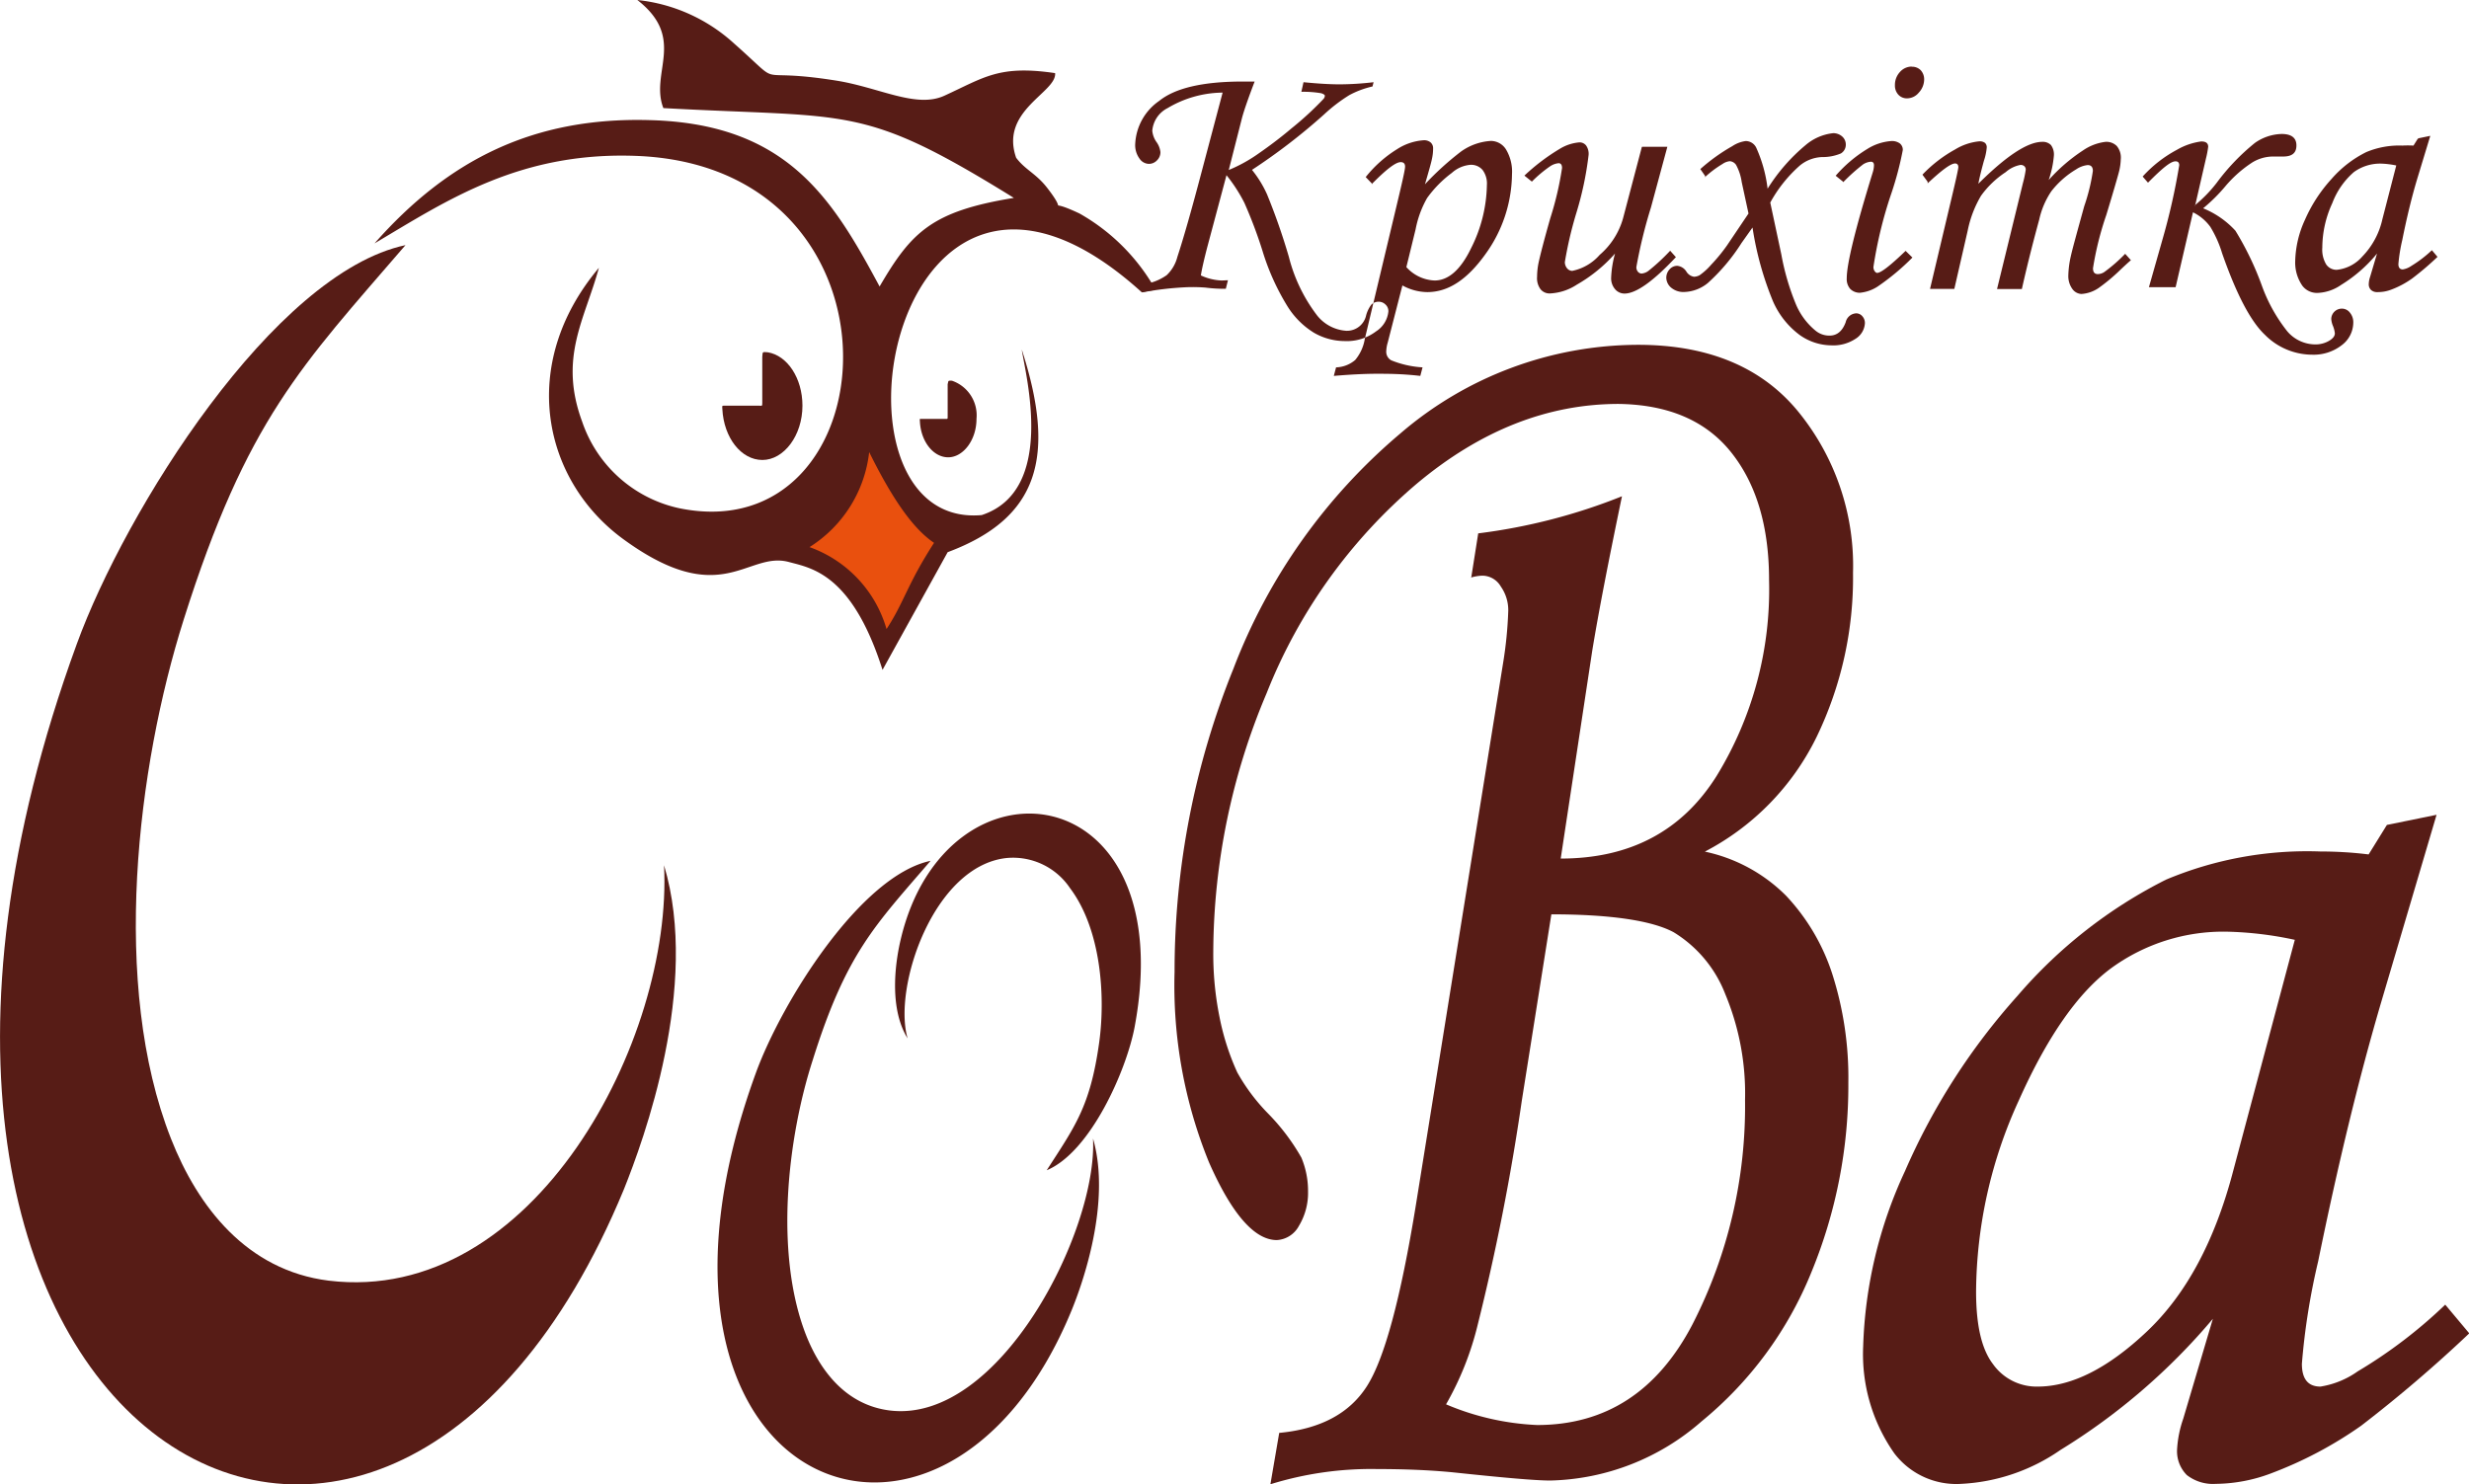 <svg xmlns="http://www.w3.org/2000/svg" viewBox="0 0 184.98 111.24"><defs><style>.fde13e01-5b67-44a5-bd39-668587dca9aa{fill:#571c16;}.beea2c80-64c9-4efa-9dfe-250715041d39,.fde13e01-5b67-44a5-bd39-668587dca9aa{fill-rule:evenodd;}.beea2c80-64c9-4efa-9dfe-250715041d39{fill:#e9500e;}</style></defs><g id="ede13c11-db11-4739-bed3-9f91bb9945e7" data-name="Слой 2"><g id="b076e914-8b64-4291-a306-bbeb106e8d23" data-name="???? 1"><path class="fde13e01-5b67-44a5-bd39-668587dca9aa" d="M71,28.79v2.42c0,.22,0,.18-.21.18H69.06c-.19,0-.15,0-.14.19.07,1.5,1,2.69,2.12,2.69s2.12-1.29,2.12-2.88a2.74,2.74,0,0,0-1.84-2.86C71,28.52,71.07,28.53,71,28.79Z"/><path class="fde13e01-5b67-44a5-bd39-668587dca9aa" d="M49.75,64.84c.67,13-9.73,33-25.13,31.13-6.13-.77-9.8-5.53-11.81-10.64-4.54-11.53-2.54-27.85.95-38.89,4.74-15,8.81-19,16.62-28.07-9.89,2.11-21,19.91-24.63,29.9-21.46,58.8,22.77,85,41,40.84C48.2,85.49,52.47,73.91,49.75,64.84Z"/><path class="fde13e01-5b67-44a5-bd39-668587dca9aa" d="M49.7,8.1c14.12.78,14.84-.34,26.26,6.73-6.15,1-7.68,2.56-10.06,6.64C62.33,14.81,58.93,9.25,48.62,9c-8.6-.23-15,2.93-20.56,9.24,5.45-3.23,11-7,20-6.54,20.71,1.15,18.63,29.66,2.8,26.38a9.88,9.88,0,0,1-7.24-6.47c-1.78-4.81.19-7.65,1.25-11.54-6.11,7.27-4.2,16,1.92,20.4,7.31,5.29,9.2.79,12.33,1.65,1.66.45,4.71.87,7,8.08L71,41.38c6.82-2.55,8.16-7.13,5.55-15.19.28,1.9,2.6,10.57-3,12.41-12.76,1.13-6.84-33.77,12-16.69,1.14-.28,1.06,0,.8-.59A15,15,0,0,0,80.88,16c-2.78-1.31-.67.33-2.43-1.93-.84-1.08-1.64-1.34-2.32-2.25-1.24-3.55,3.05-4.89,2.92-6.34-4.19-.62-5.3.32-8.27,1.68-2.14,1-4.9-.62-8.19-1.13C56.05,5,59,6.8,55,3.26A12.71,12.71,0,0,0,47.75,0C51.46,2.89,48.67,5.44,49.7,8.1Z"/><path class="fde13e01-5b67-44a5-bd39-668587dca9aa" d="M57.11,26.75v3.41c0,.31,0,.24-.29.24H54.33c-.27,0-.22,0-.21.27.11,2.12,1.4,3.8,3,3.8s3-1.82,3-4.07c0-2.06-1.13-3.76-2.6-4C57.08,26.36,57.15,26.37,57.11,26.75Z"/><path class="fde13e01-5b67-44a5-bd39-668587dca9aa" d="M81.89,85.32c.35,6.9-7,21.39-15.23,20.38-3.26-.41-5.2-2.94-6.27-5.65C58,93.93,59,85.27,60.9,79.41c2.51-8,4.67-10.07,8.82-14.9-5.25,1.11-11.14,10.56-13.08,15.87-11.39,31.21,14,41.26,23.64,17.83.79-1.92,3-8.07,1.61-12.89ZM68,77.82c-1.53-2.48-.8-6.23-.52-7.41C70.86,56,88.58,58,85,77c-.62,3.23-3.3,9.33-6.58,10.7,2.11-3.28,3.26-4.77,3.93-9.56.49-3.53.13-8.51-2.18-11.58a5.14,5.14,0,0,0-4.76-2.26C69.94,64.89,66.88,74,68,77.82Z"/><path class="beea2c80-64c9-4efa-9dfe-250715041d39" d="M60.65,41a9.68,9.68,0,0,0,4.47-7.12c1.54,3.11,3.13,5.64,4.86,6.8-2,3.09-2.24,4.45-3.56,6.46A9.24,9.24,0,0,0,60.65,41Z"/><path class="fde13e01-5b67-44a5-bd39-668587dca9aa" d="M110.23,43.26l.52-3.29a43.27,43.27,0,0,0,10.77-2.78c-1,4.81-1.75,8.66-2.23,11.59l-2.36,15.56c5.18,0,9.08-2.05,11.68-6.19a26.71,26.71,0,0,0,3.93-14.68q0-6-2.83-9.56t-8.44-3.64q-8,0-15.15,6A39.8,39.8,0,0,0,94.9,51.94a50.11,50.11,0,0,0-4,19.37,23.89,23.89,0,0,0,.47,4.92,18.59,18.59,0,0,0,1.33,4.14A14.43,14.43,0,0,0,95,83.44a15.92,15.92,0,0,1,2.5,3.31A6.43,6.43,0,0,1,98,89.29a4.78,4.78,0,0,1-.68,2.57,2,2,0,0,1-1.66,1.07c-1.66,0-3.36-1.93-5.07-5.8A35.09,35.09,0,0,1,88,72.83a60.45,60.45,0,0,1,4.41-22.72,43.2,43.2,0,0,1,12.51-17.63,27.42,27.42,0,0,1,17.8-6.64c5.26,0,9.27,1.67,12,5a18.26,18.26,0,0,1,4.11,12.09,27.41,27.41,0,0,1-2.74,12.32,19.19,19.19,0,0,1-8.36,8.57,12.15,12.15,0,0,1,6.09,3.31A15.54,15.54,0,0,1,137.28,73a25.48,25.48,0,0,1,1.2,8.14,36.76,36.76,0,0,1-2.79,14.25,28,28,0,0,1-8.21,11.13,17.77,17.77,0,0,1-11.33,4.43c-1.14,0-3.58-.22-7.35-.62-1.78-.17-3.66-.24-5.62-.24a25.42,25.42,0,0,0-8,1.14l.66-3.85c3.07-.29,5.26-1.45,6.57-3.5s2.53-6.56,3.67-13.58l6.53-40.59a30.43,30.43,0,0,0,.39-3.92,3.08,3.08,0,0,0-.56-1.84,1.61,1.61,0,0,0-1.38-.81,3.36,3.36,0,0,0-.88.15Zm6,25.26-2.22,14a169.16,169.16,0,0,1-3.29,16.72,22.78,22.78,0,0,1-2.38,6,19.59,19.59,0,0,0,6.82,1.55q7.7,0,11.64-7.54a35.84,35.84,0,0,0,3.94-16.82,19.35,19.35,0,0,0-1.48-7.93,9.4,9.4,0,0,0-3.87-4.64C123.79,69,120.73,68.52,116.23,68.52Z"/><path class="fde13e01-5b67-44a5-bd39-668587dca9aa" d="M178.83,61.82l3.72-.76-4.16,14.08q-2.47,8.4-4.71,19.38a50.8,50.8,0,0,0-1.22,7.68c0,1.14.46,1.71,1.39,1.71a6.62,6.62,0,0,0,2.79-1.14,36.11,36.11,0,0,0,6.56-5L185,99.92a103.45,103.45,0,0,1-8.11,6.93,30.06,30.06,0,0,1-6.76,3.57,12,12,0,0,1-4.13.78,3.19,3.19,0,0,1-2.16-.66,2.53,2.53,0,0,1-.73-1.94,8.39,8.39,0,0,1,.46-2.28l2.22-7.49a47.18,47.18,0,0,1-11.42,9.83,14.27,14.27,0,0,1-7.44,2.54,5.84,5.84,0,0,1-5-2.28,12.91,12.91,0,0,1-2.34-8,33.46,33.46,0,0,1,3.13-13.15,48.73,48.73,0,0,1,8.44-13.15,35.89,35.89,0,0,1,11.12-8.7,27.32,27.32,0,0,1,11.57-2.11,29.51,29.51,0,0,1,3.61.22l1.35-2.18Zm-6.9,8.61a26.71,26.71,0,0,0-5.05-.61,14.28,14.28,0,0,0-8.73,2.75c-2.49,1.85-4.78,5.15-6.91,9.92a34.82,34.82,0,0,0-3.19,14.29c0,2.53.41,4.33,1.27,5.45a4,4,0,0,0,3.34,1.68q3.83,0,8.21-4.15t6.44-12Z"/><path class="fde13e01-5b67-44a5-bd39-668587dca9aa" d="M102.91,6.16l-.08.32a6.82,6.82,0,0,0-1.74.65,12.06,12.06,0,0,0-1.86,1.42,45.06,45.06,0,0,1-5.43,4.18,8.33,8.33,0,0,1,1.13,1.84,47.59,47.59,0,0,1,1.63,4.67,12.11,12.11,0,0,0,2.12,4.4,3.05,3.05,0,0,0,2.2,1.15,1.47,1.47,0,0,0,1.47-1.15,2.3,2.3,0,0,1,.4-.82.77.77,0,0,1,.52-.21.72.72,0,0,1,.53.21.67.67,0,0,1,.22.51,2,2,0,0,1-.92,1.5,3.62,3.62,0,0,1-2.34.73,4.65,4.65,0,0,1-2.31-.62,6.1,6.1,0,0,1-2-2,17.7,17.7,0,0,1-1.86-4.13,34.07,34.07,0,0,0-1.36-3.61,11.79,11.79,0,0,0-1.34-2.07l-1.4,5.24c-.28,1.06-.45,1.82-.52,2.27a4.06,4.06,0,0,0,1.57.38L92,21l-.16.64h-.32a11.39,11.39,0,0,1-1.22-.09A12.7,12.7,0,0,0,89,21.52a23.28,23.28,0,0,0-3.41.39l.08-.61a3.89,3.89,0,0,0,1.74-.68,2.86,2.86,0,0,0,.8-1.37q.69-2.1,1.8-6.31l1.59-6A8.18,8.18,0,0,0,87.48,8.1a2.1,2.1,0,0,0-1.15,1.7,1.77,1.77,0,0,0,.32.85,1.59,1.59,0,0,1,.29.75.85.85,0,0,1-.26.62.83.83,0,0,1-.6.26.87.87,0,0,1-.71-.4,1.7,1.7,0,0,1-.32-1.07,4.16,4.16,0,0,1,1.8-3.25q1.8-1.45,6.26-1.45H94c-.48,1.25-.79,2.15-.94,2.7l-1,3.93a11.36,11.36,0,0,0,2.24-1.24c.85-.59,1.67-1.21,2.46-1.88A23.64,23.64,0,0,0,99.17,7.4a.4.4,0,0,0,.09-.22c0-.07-.09-.13-.26-.19a7.84,7.84,0,0,0-1.5-.11l.16-.72c1.11.11,2,.16,2.73.16a22.37,22.37,0,0,0,2.52-.16Zm-.15,7.65c1.08-1.1,1.8-1.66,2.18-1.66.22,0,.33.11.33.34s-.23,1.23-.67,3.07l-2.35,9.85a3.28,3.28,0,0,1-.72,1.57,2.31,2.31,0,0,1-1.43.55l-.17.64c1.31-.11,2.37-.16,3.2-.16s1.89,0,3.28.16l.17-.64a7.37,7.37,0,0,1-2.35-.53.73.73,0,0,1-.37-.69,2.59,2.59,0,0,1,.11-.64l1.1-4.28a3.94,3.94,0,0,0,1.86.5c1.59,0,3-.95,4.35-2.83a10.39,10.39,0,0,0,2-6,3.23,3.23,0,0,0-.46-1.88,1.35,1.35,0,0,0-1.11-.62,4.28,4.28,0,0,0-2.24.79,21.78,21.78,0,0,0-2.71,2.46c.29-1,.47-1.62.52-1.89a3.53,3.53,0,0,0,.09-.78.58.58,0,0,0-.19-.47.76.76,0,0,0-.51-.16,4.19,4.19,0,0,0-2,.67,9.18,9.18,0,0,0-2.35,2.09l.5.52ZM105.37,20l.69-2.82a7.61,7.61,0,0,1,.86-2.34,8.56,8.56,0,0,1,1.85-1.88,2.37,2.37,0,0,1,1.41-.61,1.13,1.13,0,0,1,.89.38,1.69,1.69,0,0,1,.33,1.13,10.86,10.86,0,0,1-1.18,4.73c-.78,1.62-1.7,2.43-2.74,2.43a3,3,0,0,1-2.11-1Zm17.68-9h1.87l-1.23,4.55A36.77,36.77,0,0,0,122.6,20a.51.51,0,0,0,.12.37.38.38,0,0,0,.26.13,1,1,0,0,0,.52-.2,15.18,15.18,0,0,0,1.63-1.51l.43.48Q123,22,121.71,22a.92.92,0,0,1-.7-.32,1.25,1.25,0,0,1-.3-.9A7.81,7.81,0,0,1,121,19a11.29,11.29,0,0,1-2.86,2.33,4,4,0,0,1-2,.66.87.87,0,0,1-.71-.3,1.38,1.38,0,0,1-.27-.95,5.42,5.42,0,0,1,.12-1.09c.12-.55.4-1.65.87-3.3a23.89,23.89,0,0,0,.88-3.76c0-.24-.09-.36-.26-.36a1.39,1.39,0,0,0-.63.23,9.43,9.43,0,0,0-1.37,1.15l-.56-.45a15.33,15.33,0,0,1,2.64-2,3.33,3.33,0,0,1,1.47-.49.62.62,0,0,1,.51.23,1.08,1.08,0,0,1,.19.71,24.52,24.52,0,0,1-.94,4.42,29,29,0,0,0-.84,3.61.73.73,0,0,0,.17.47.52.52,0,0,0,.38.19,3.72,3.72,0,0,0,2.06-1.2,5.61,5.61,0,0,0,1.75-2.74l1.41-5.35Zm4.67,2.29a8,8,0,0,1,1.33-1,1.16,1.16,0,0,1,.55-.21.63.63,0,0,1,.47.28,3.81,3.81,0,0,1,.42,1.28L131,16l-1.61,2.39a12.64,12.64,0,0,1-1.19,1.45,4.82,4.82,0,0,1-.87.79,1,1,0,0,1-.41.11.81.81,0,0,1-.57-.38.91.91,0,0,0-.69-.44.76.76,0,0,0-.57.26.93.93,0,0,0-.25.63,1,1,0,0,0,.38.76,1.43,1.43,0,0,0,1,.31,2.93,2.93,0,0,0,1.72-.66,14.41,14.41,0,0,0,2.53-3l.83-1.17a23.91,23.91,0,0,0,1.53,5.52,6.25,6.25,0,0,0,2,2.53,4.15,4.15,0,0,0,2.38.78A3,3,0,0,0,139,25.4a1.47,1.47,0,0,0,.72-1.17.75.75,0,0,0-.19-.53.61.61,0,0,0-.45-.22.85.85,0,0,0-.8.67c-.25.67-.65,1-1.21,1a1.62,1.62,0,0,1-1.06-.38,5.14,5.14,0,0,1-1.43-1.9,18.24,18.24,0,0,1-1.12-3.8l-.83-3.89a10.28,10.28,0,0,1,2.21-2.77,2.78,2.78,0,0,1,1.67-.64,3.53,3.53,0,0,0,1.41-.27.76.76,0,0,0,.37-.66.8.8,0,0,0-.27-.61,1,1,0,0,0-.68-.25,3.8,3.8,0,0,0-2.07.9,13.64,13.64,0,0,0-2.84,3.26,10.43,10.43,0,0,0-.85-3.07.88.88,0,0,0-.79-.5,2.37,2.37,0,0,0-1,.38,13.88,13.88,0,0,0-2.4,1.72l.37.53ZM143.24,5a.91.91,0,0,1,.66.26,1,1,0,0,1,.26.68,1.46,1.46,0,0,1-.4,1,1.15,1.15,0,0,1-.88.43.86.86,0,0,1-.65-.27,1,1,0,0,1-.26-.71,1.42,1.42,0,0,1,.38-1,1.17,1.17,0,0,1,.89-.4Zm-5.15,8.62-.56-.45a10.05,10.05,0,0,1,2.36-2,3.9,3.9,0,0,1,1.81-.6,1,1,0,0,1,.64.18.61.61,0,0,1,.22.49,24.25,24.25,0,0,1-.84,3.2A31.84,31.84,0,0,0,140.36,20a.53.53,0,0,0,.09.32c.06.08.12.13.19.13q.42,0,2.13-1.65l.51.5a17.71,17.71,0,0,1-2.6,2.17,2.94,2.94,0,0,1-1.34.47,1,1,0,0,1-.72-.29,1.12,1.12,0,0,1-.26-.8q0-1.62,1.95-7.94a1.84,1.84,0,0,0,.09-.53c0-.17-.08-.26-.23-.26a1.2,1.2,0,0,0-.6.21,13.9,13.9,0,0,0-1.48,1.33Zm6.33,0-.39-.53a10.11,10.11,0,0,1,2.45-1.89,4.25,4.25,0,0,1,1.82-.61.66.66,0,0,1,.42.12.45.45,0,0,1,.13.33,4.18,4.18,0,0,1-.21,1c-.2.73-.34,1.3-.42,1.73q3.14-3.13,4.78-3.14a.86.86,0,0,1,.66.24,1.19,1.19,0,0,1,.22.78,7.49,7.49,0,0,1-.39,1.84,12.89,12.89,0,0,1,2.56-2.21,3.77,3.77,0,0,1,1.7-.65,1.1,1.1,0,0,1,.84.31,1.35,1.35,0,0,1,.3,1,4.3,4.3,0,0,1-.13.92c-.09.35-.4,1.43-.95,3.24a23.37,23.37,0,0,0-1,4c0,.3.12.44.36.44a.9.9,0,0,0,.48-.15,11.81,11.81,0,0,0,1.57-1.37l.43.48c-.18.15-.52.46-1,.92a13.75,13.75,0,0,1-1.43,1.17,2.6,2.6,0,0,1-1.27.44.88.88,0,0,1-.69-.38,1.64,1.64,0,0,1-.3-1,7.22,7.22,0,0,1,.19-1.46c.12-.55.47-1.8,1-3.73a14.39,14.39,0,0,0,.65-2.65c0-.29-.13-.44-.39-.44a1.91,1.91,0,0,0-.86.32,6.71,6.71,0,0,0-1.86,1.64,6.16,6.16,0,0,0-.91,2.13c-.58,2.12-1,3.86-1.3,5.2h-1.86l1.94-7.94a7.9,7.9,0,0,0,.21-1,.34.34,0,0,0-.11-.27.42.42,0,0,0-.29-.09,2.31,2.31,0,0,0-1.1.54,7,7,0,0,0-1.85,1.77,8.35,8.35,0,0,0-1,2.62l-1,4.36H144.6l1.47-6.2c.43-1.8.65-2.77.65-2.93s-.08-.27-.24-.27c-.33,0-1,.5-2.06,1.49Zm20,1.78a10.23,10.23,0,0,0,1.65-1.69,16.19,16.19,0,0,1,2.87-3,3.63,3.63,0,0,1,2-.67c.74,0,1.11.29,1.11.86s-.33.83-1,.83h-.36l-.43,0a3,3,0,0,0-1.51.44,9.16,9.16,0,0,0-2,1.76,12.54,12.54,0,0,1-1.69,1.68,6.68,6.68,0,0,1,2.42,1.68,22.46,22.46,0,0,1,2,4.17,12.09,12.09,0,0,0,1.87,3.35,2.77,2.77,0,0,0,2.13,1,2,2,0,0,0,1-.26q.45-.26.45-.57a2,2,0,0,0-.14-.55,1.64,1.64,0,0,1-.13-.53.79.79,0,0,1,.77-.77.75.75,0,0,1,.62.29,1.12,1.12,0,0,1,.26.77,2.13,2.13,0,0,1-.88,1.69,3.42,3.42,0,0,1-2.21.7,5,5,0,0,1-3.53-1.49c-1.06-1-2.12-3-3.21-6.12A8.48,8.48,0,0,0,165.6,17a3.52,3.52,0,0,0-1.3-1.09L163,21.52h-2L162,18a48.43,48.43,0,0,0,1.27-5.61c0-.2-.09-.3-.28-.3-.37,0-1,.53-2.06,1.6l-.4-.46a9.42,9.42,0,0,1,2.56-2,4.91,4.91,0,0,1,1.83-.63c.35,0,.52.13.52.4a7.33,7.33,0,0,1-.17.89l-.81,3.52Zm16.72-5-.32.51a7.89,7.89,0,0,0-.84,0,6.36,6.36,0,0,0-2.7.49,8.39,8.39,0,0,0-2.59,2,11.18,11.18,0,0,0-2,3.07,7.79,7.79,0,0,0-.73,3.07,3.06,3.06,0,0,0,.54,1.88,1.37,1.37,0,0,0,1.16.53,3.31,3.31,0,0,0,1.74-.6A10.7,10.7,0,0,0,178.09,19l-.52,1.75a1.83,1.83,0,0,0-.1.53.58.58,0,0,0,.17.45.68.68,0,0,0,.5.16,2.8,2.8,0,0,0,1-.18,6.77,6.77,0,0,0,1.58-.84,21.66,21.66,0,0,0,1.9-1.62l-.42-.5a9.15,9.15,0,0,1-1.53,1.17,1.56,1.56,0,0,1-.65.27c-.22,0-.33-.14-.33-.4a12.38,12.38,0,0,1,.29-1.8c.34-1.7.71-3.21,1.1-4.52l1-3.29-.87.18Zm-1.61,2a6.51,6.51,0,0,0-1.18-.14,3.35,3.35,0,0,0-2,.64,5.77,5.77,0,0,0-1.61,2.32,8,8,0,0,0-.75,3.33,2.15,2.15,0,0,0,.3,1.28.94.94,0,0,0,.78.39,2.94,2.94,0,0,0,1.92-1,5.82,5.82,0,0,0,1.5-2.79Z"/></g></g></svg>
